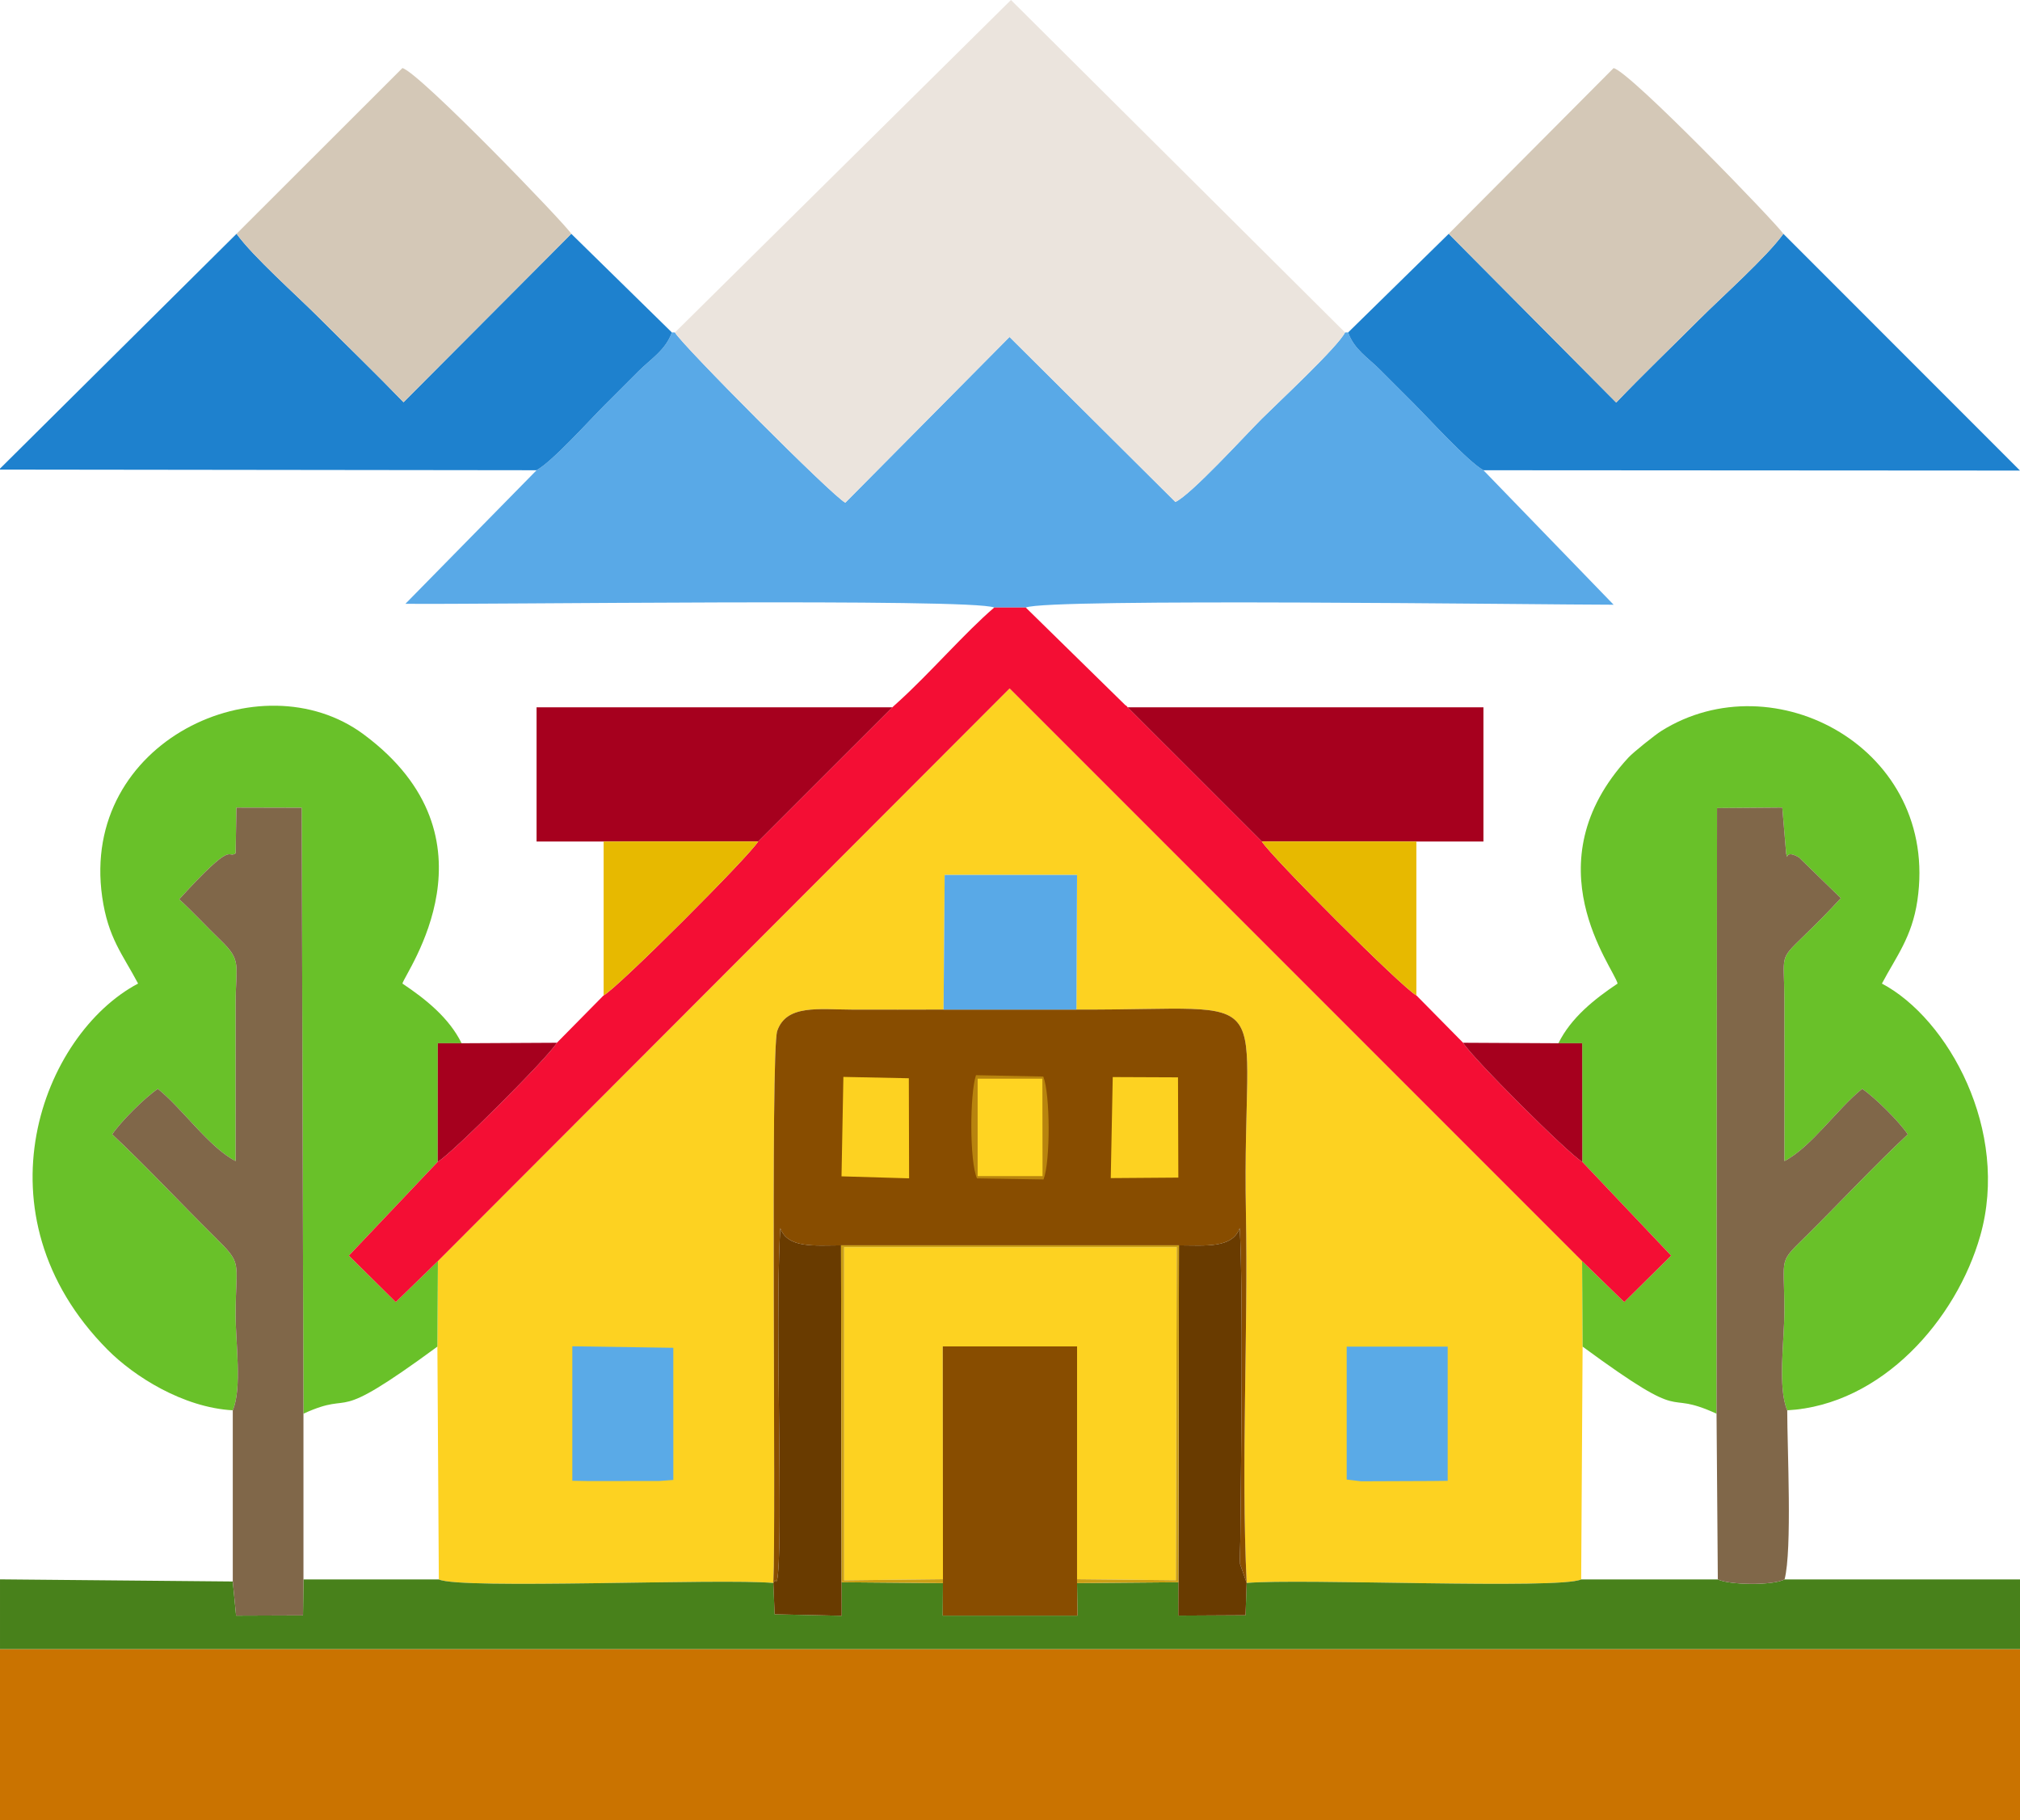 <?xml version="1.0" encoding="UTF-8"?>
<!DOCTYPE svg PUBLIC "-//W3C//DTD SVG 1.1//EN" "http://www.w3.org/Graphics/SVG/1.1/DTD/svg11.dtd">
<!-- Creator: CorelDRAW 2017 -->
<svg xmlns="http://www.w3.org/2000/svg" xml:space="preserve" width="135.45mm" height="122.023mm" version="1.1" style="shape-rendering:geometricPrecision; text-rendering:geometricPrecision; image-rendering:optimizeQuality; fill-rule:evenodd; clip-rule:evenodd"
viewBox="0 0 14099.99 12702.28"
 xmlns:xlink="http://www.w3.org/1999/xlink">
 <defs>
  <style type="text/css">
   <![CDATA[
    .fil8 {fill:#1E81CE}
    .fil5 {fill:#48811B}
    .fil2 {fill:#59A9E7}
    .fil13 {fill:#5AAAE7}
    .fil12 {fill:#693B00}
    .fil3 {fill:#69C129}
    .fil9 {fill:#806749}
    .fil7 {fill:#884D00}
    .fil11 {fill:#A6001E}
    .fil15 {fill:#B8840E}
    .fil1 {fill:#CA7300}
    .fil17 {fill:#CB9F15}
    .fil10 {fill:#D4C8B7}
    .fil14 {fill:#E7B900}
    .fil4 {fill:#EBE4DD}
    .fil6 {fill:#F40E34}
    .fil0 {fill:#FDD221}
    .fil16 {fill:#FFD422}
   ]]>
  </style>
 </defs>
 <g id="Layer_x0020_1">
  <path class="fil0" d="M3056.73 8800.69l-3.65 596.91 9.95 1624.8c148.87,71.31 1963.18,-8.77 2334.98,24.73 20.35,-428.47 -21.45,-3710.22 27.25,-3852.42 64.04,-186.95 291.12,-149.32 523.16,-148.92 212.53,0.36 425.23,0.57 637.75,-0.33l7.73 -939.63 924.15 -0.02 -4.27 939.65c1472.52,6.32 1151.92,-209.17 1182.99,1415.8 16.25,850.2 -34.79,1744.14 5.18,2585.87 371.81,-33.5 2186.11,46.57 2334.98,-24.73l9.95 -1624.8 -3.65 -596.91 -3995.96 -3996.41 -3990.56 3996.41z"/>
  <polygon class="fil1" points="14099.99,11508.6 -0,11508.6 -0,12702.28 14099.99,12702.28 "/>
  <path class="fil2" d="M3745.31 3281.69l-915.34 932.01c496.97,6.56 3962.63,-40.57 4109.87,26.25l220.31 0c147.24,-66.82 3612.9,-19.7 4103.32,-19.7l-908.79 -938.57c-107.15,-59.23 -382.13,-361.67 -491.05,-470.58 -84.74,-84.74 -149.33,-149.36 -234.08,-234.08 -81.94,-81.9 -177.79,-138.19 -219.33,-256.97l-21.59 0c-51.21,102.47 -471.74,493.3 -580.39,601.62 -115.83,115.49 -493.41,530.16 -603.72,581.31l-1157.83 -1151.47 -1146.08 1156.59c-87.87,-42.84 -1151.12,-1111.77 -1189.23,-1188.06l-21.59 0c-43.14,123.32 -147.74,185.38 -233.11,270.74 -84.75,84.74 -149.34,149.35 -234.08,234.08 -110.11,110.11 -365.94,395.27 -477.28,456.81z"/>
  <path class="fil3" d="M1624.81 9842.16c65.58,-153.58 19.87,-471.03 19.93,-664.89 0.14,-389.8 56.14,-345.69 -154.43,-554 -240.4,-237.84 -466.6,-481.5 -707.07,-707.06 61.25,-89.83 224.62,-253.43 318.32,-317.51 172.1,137.81 358.39,409.83 543.18,504.21 0,-367.07 -0.69,-734.2 0.02,-1101.26 0.53,-269.69 44.6,-296.14 -103.77,-439.18 -103.29,-99.58 -189,-194.14 -290.26,-286.75 392.6,-430.59 330.57,-277.95 394.01,-320.52l5.43 -319.22 455.74 1.1 12.23 4228.66c380.01,-173.79 161.71,99.73 934.93,-468.16l3.65 -596.91 -294.15 286.15 -327.61 -324.32 620.31 -654.38 0.59 -827.56 166.19 0c-87.98,-178.84 -252.72,-309.2 -413.09,-416.59 17.77,-76.29 711.79,-1010.83 -271.03,-1739.33 -715.92,-530.68 -1980.6,46.66 -1824.56,1135.35 40.97,285.9 141.9,398.77 250.48,603.97 -669.06,354.02 -1151.69,1608.57 -213.68,2554.49 185.67,187.23 527.98,404.39 874.62,423.67z"/>
  <path class="fil3" d="M10877.93 7280.59l166.18 0 0.59 827.56 620.31 654.38 -327.61 324.32 -294.15 -286.15 3.65 596.91c772.55,567.38 538.8,286.99 934.93,468.16l3.46 -4226.43 455.42 -3.49 27.13 321.91c19.12,65.27 -21.49,-38.4 88.98,25.7l292.43 284.64c-85.05,93.27 -166.97,174.74 -262.09,267.28 -171.04,166.41 -133.1,125.33 -131.99,438.68 1.33,376.2 0.06,752.64 0.06,1128.86 184.79,-94.37 371.08,-366.39 543.18,-504.21 93.7,64.08 257.07,227.68 318.32,317.51 -235.47,220.86 -458.27,459.68 -693.28,693.32 -216.23,214.95 -168.53,138.59 -168.23,540.19 0.16,201.06 -48.43,532.32 19.96,692.44 661.98,-36.82 1181.63,-635.7 1347.2,-1217.88 208.62,-733.56 -223.48,-1515.41 -686.26,-1760.28 99.47,-188 209.83,-323.87 247.48,-579.05 156.24,-1059.02 -1001.12,-1679.51 -1789.02,-1182.8 -40.03,25.22 -192.33,145.9 -228.25,184.84 -685.47,742.75 -101.46,1464.83 -75.33,1577.02 -160.37,107.39 -325.11,237.75 -413.08,416.59z"/>
  <path class="fil4" d="M4711.37 2320.06c38.11,76.28 1101.36,1145.22 1189.23,1188.06l1146.08 -1156.59 1157.83 1151.47c110.31,-51.15 487.9,-465.83 603.72,-581.31 108.65,-108.32 529.18,-499.15 580.39,-601.62l-2331.85 -2320.06 -2345.4 2320.06z"/>
  <path class="fil5" d="M-0 11508.6l14099.99 0 0 -486.21 -1643.31 0c-84.97,44.48 -390.26,38.05 -465.97,0l-953.75 0c-148.87,71.31 -1963.18,-8.77 -2334.98,24.73l-7.81 225.13 -469.43 2.63 0.8 -232.74 -707.52 6.07 3.58 226.78 -941.27 0 1.64 -226.78 -707.52 -6.07 0.68 233.98 -468.04 -10.45 -9.07 -218.55c-371.81,-33.5 -2186.11,46.57 -2334.98,-24.73l-944.82 0 -3.21 251.03 -467.1 1.68 -23.1 -238.32 -1624.81 -14.84 0 486.67z"/>
  <path class="fil6" d="M6939.84 4239.95c-201.05,171.74 -450.96,460.58 -670.08,658.73l-41.36 37.59 -936.25 935.89c-61.65,103.08 -982.9,1024.21 -1078.67,1074.15l-326.21 330.77c-58.78,99.76 -732.46,773.2 -831.98,831.06l-620.31 654.38 327.61 324.32 294.15 -286.15 3990.56 -3996.41 3995.96 3996.41 294.15 286.15 327.61 -324.32 -620.31 -654.38c-99.52,-57.87 -773.2,-731.31 -831.98,-831.06l-326.2 -330.77c-95.78,-49.95 -1017.03,-971.08 -1078.68,-1074.15l-936.25 -935.89c-4.38,-4.34 -11.78,-16.84 -13.71,-12.42l-697.73 -683.9 -220.31 0z"/>
  <path class="fil7" d="M5398.02 11047.13c5.14,-5.28 11.08,-22.08 12.57,-18.18 35.4,92.13 31.47,-527.17 31.47,-557.34 0,-550.27 -22.9,-1419.77 4.46,-1901.24 51.32,142.98 238.74,120.93 424.11,120.67l2358.73 0c185.38,0.26 372.79,22.31 424.11,-120.67 24.69,434.56 9.58,1622.53 4.18,2176.74 -0.43,43.97 -5.08,128.4 -1.92,167.44l46.23 132.57c-39.97,-841.73 11.07,-1735.67 -5.18,-2585.87 -31.06,-1624.98 289.54,-1409.48 -1182.99,-1415.8l-927.61 0c-212.53,0.91 -425.23,0.7 -637.75,0.33 -232.04,-0.4 -459.12,-38.03 -523.16,148.92 -48.71,142.2 -6.9,3423.95 -27.25,3852.42z"/>
  <path class="fil8" d="M3745.31 3281.69c111.33,-61.54 367.16,-346.7 477.28,-456.81 84.75,-84.74 149.34,-149.35 234.08,-234.08 85.37,-85.36 189.97,-147.41 233.11,-270.74l-702.19 -688.47 -1170.91 1175.41c-194.46,-201.52 -388.84,-388.61 -591.68,-591.43 -159.98,-159.97 -455.91,-421.74 -573.88,-583.98l-1651.11 1638.76 0 6.78 3745.31 4.57z"/>
  <path class="fil8" d="M9410.21 2320.06c41.55,118.78 137.4,175.06 219.33,256.97 84.76,84.73 149.35,149.35 234.08,234.08 108.92,108.92 383.9,411.35 491.05,470.58l3745.31 2.27 -1651.74 -1652.37c-116.76,162.3 -426.24,436.97 -587.03,597.75 -198.19,198.2 -388.76,380.13 -579.74,579.84l-1169.08 -1177.59 -702.19 688.47z"/>
  <polygon class="fil0" points="6582.01,11020.86 6580.6,9396.4 7518.16,9396.4 7517.98,11020.86 8207.81,11027.98 8213.51,8703.46 5892.18,8703.46 5892.18,11028.69 "/>
  <path class="fil9" d="M1624.81 9842.16l0 1194.61 23.1 238.32 467.1 -1.68 3.21 -251.03 -0.06 -1156.64 -12.23 -4228.66 -455.74 -1.1 -5.43 319.22c-63.44,42.57 -1.41,-110.07 -394.01,320.52 101.26,92.61 186.97,187.17 290.26,286.75 148.37,143.04 104.31,169.49 103.77,439.18 -0.71,367.06 -0.02,734.19 -0.02,1101.26 -184.79,-94.37 -371.08,-366.39 -543.18,-504.21 -93.7,64.08 -257.07,227.68 -318.32,317.51 240.48,225.56 466.67,469.22 707.07,707.06 210.57,208.31 154.56,164.19 154.43,554 -0.06,193.86 45.65,511.32 -19.93,664.89z"/>
  <path class="fil9" d="M11981.84 9865.75l8.87 1156.64c75.71,38.05 381,44.48 465.97,0 53.94,-206.86 18.51,-917.07 18.51,-1180.23 -68.38,-160.11 -19.8,-491.37 -19.96,-692.44 -0.3,-401.61 -48,-325.24 168.23,-540.19 235.01,-233.64 457.81,-472.46 693.28,-693.32 -61.25,-89.83 -224.62,-253.43 -318.32,-317.51 -172.1,137.81 -358.39,409.83 -543.18,504.21 0,-376.22 1.27,-752.66 -0.06,-1128.86 -1.11,-313.34 -39.06,-272.27 131.99,-438.68 95.11,-92.54 177.04,-174.01 262.09,-267.28l-292.43 -284.64c-110.47,-64.1 -69.86,39.57 -88.98,-25.7l-27.13 -321.91 -455.42 3.49 -3.46 4226.43z"/>
  <path class="fil10" d="M10112.4 1631.59l1169.08 1177.59c190.98,-199.71 381.55,-381.64 579.74,-579.84 160.79,-160.78 470.27,-435.45 587.03,-597.75 -53.09,-77.65 -1062.12,-1123.89 -1184.78,-1156.64l-1151.07 1156.64z"/>
  <path class="fil10" d="M1651.11 1631.59c117.97,162.24 413.9,424.01 573.88,583.98 202.84,202.82 397.22,389.91 591.68,591.43l1170.91 -1175.41c-31.16,-57.87 -1058.27,-1124.52 -1178.6,-1156.64l-1157.87 1156.64z"/>
  <polygon class="fil11" points="4213.48,5872.6 5292.15,5872.16 6228.4,4936.27 3745.31,4936.27 3745.31,5872.6 "/>
  <polygon class="fil11" points="8807.84,5872.16 9886.52,5872.6 10354.68,5872.6 10354.68,4936.27 7871.58,4936.27 "/>
  <polygon class="fil7" points="6582.01,11020.86 6581.97,11048.22 6580.33,11275 7521.6,11275 7518.02,11048.22 7517.98,11020.86 7518.16,9396.4 6580.6,9396.4 "/>
  <path class="fil12" d="M8229.36 8691.04l-3.82 2351.11 -0.8 232.74 469.43 -2.63 7.81 -225.13 -46.23 -132.57c-3.16,-39.04 1.49,-123.47 1.92,-167.44 5.39,-554.22 20.51,-1742.19 -4.18,-2176.74 -51.32,142.98 -238.74,120.93 -424.11,120.67z"/>
  <path class="fil12" d="M5398.02 11047.13l9.07 218.55 468.04 10.45 -0.68 -233.98 -3.82 -2351.11c-185.38,0.26 -372.79,22.31 -424.11,-120.67 -27.36,481.47 -4.46,1350.97 -4.46,1901.24 0,30.17 3.93,649.47 -31.47,557.34 -1.5,-3.9 -7.43,12.9 -12.57,18.18z"/>
  <polygon class="fil2" points="6586.19,7045.46 7513.8,7045.46 7518.07,6105.81 6593.92,6105.83 "/>
  <polygon class="fil13" points="9400.23,10325.57 9500.79,10337.5 9996.68,10335.51 10105.08,10334.18 10105.08,9397.68 9400.21,9397.83 "/>
  <polygon class="fil13" points="3994.9,10333.83 4103.31,10335.85 4599.02,10335.51 4699.99,10328.05 4699.76,9405.93 3994.91,9395.42 "/>
  <path class="fil14" d="M9886.52 6946.31l0 -1073.72 -1078.68 -0.44c61.65,103.08 982.9,1024.21 1078.68,1074.15z"/>
  <path class="fil14" d="M4213.48 6946.31c95.77,-49.95 1017.02,-971.08 1078.67,-1074.15l-1078.67 0.44 0 1073.72z"/>
  <path class="fil15" d="M6819.46 8223.63l464.62 7.38c48.73,-127.06 46.83,-594.15 -1.68,-718.18l-469.93 -9.41c-43.4,133.44 -45.29,600.53 6.98,720.21z"/>
  <path class="fil11" d="M11044.7 8108.15l-0.59 -827.56 -166.18 0 -665.2 -3.51c58.78,99.76 732.46,773.2 831.98,831.06z"/>
  <path class="fil11" d="M3055.29 8108.15c99.52,-57.87 773.2,-731.31 831.98,-831.06l-665.19 3.51 -166.19 0 -0.59 827.56z"/>
  <polygon class="fil0" points="7767.11,7516.58 7753.35,8221.63 8225.06,8218.13 8222.64,7518.5 "/>
  <polygon class="fil0" points="5873.95,8209.34 6345.71,8223.3 6343.87,7524.89 5886.97,7515.45 "/>
  <polygon class="fil16" points="6824.07,8207.57 7277.19,8207.57 7275.92,7527.84 6824.07,7527.84 "/>
  <polygon class="fil17" points="5874.45,11042.15 6581.97,11048.22 6582.01,11020.86 5892.18,11028.69 5892.18,8703.46 8213.51,8703.46 8207.81,11027.98 7517.98,11020.86 7518.02,11048.22 8225.54,11042.15 8229.36,8691.04 5870.63,8691.04 "/>
 </g>
</svg>

